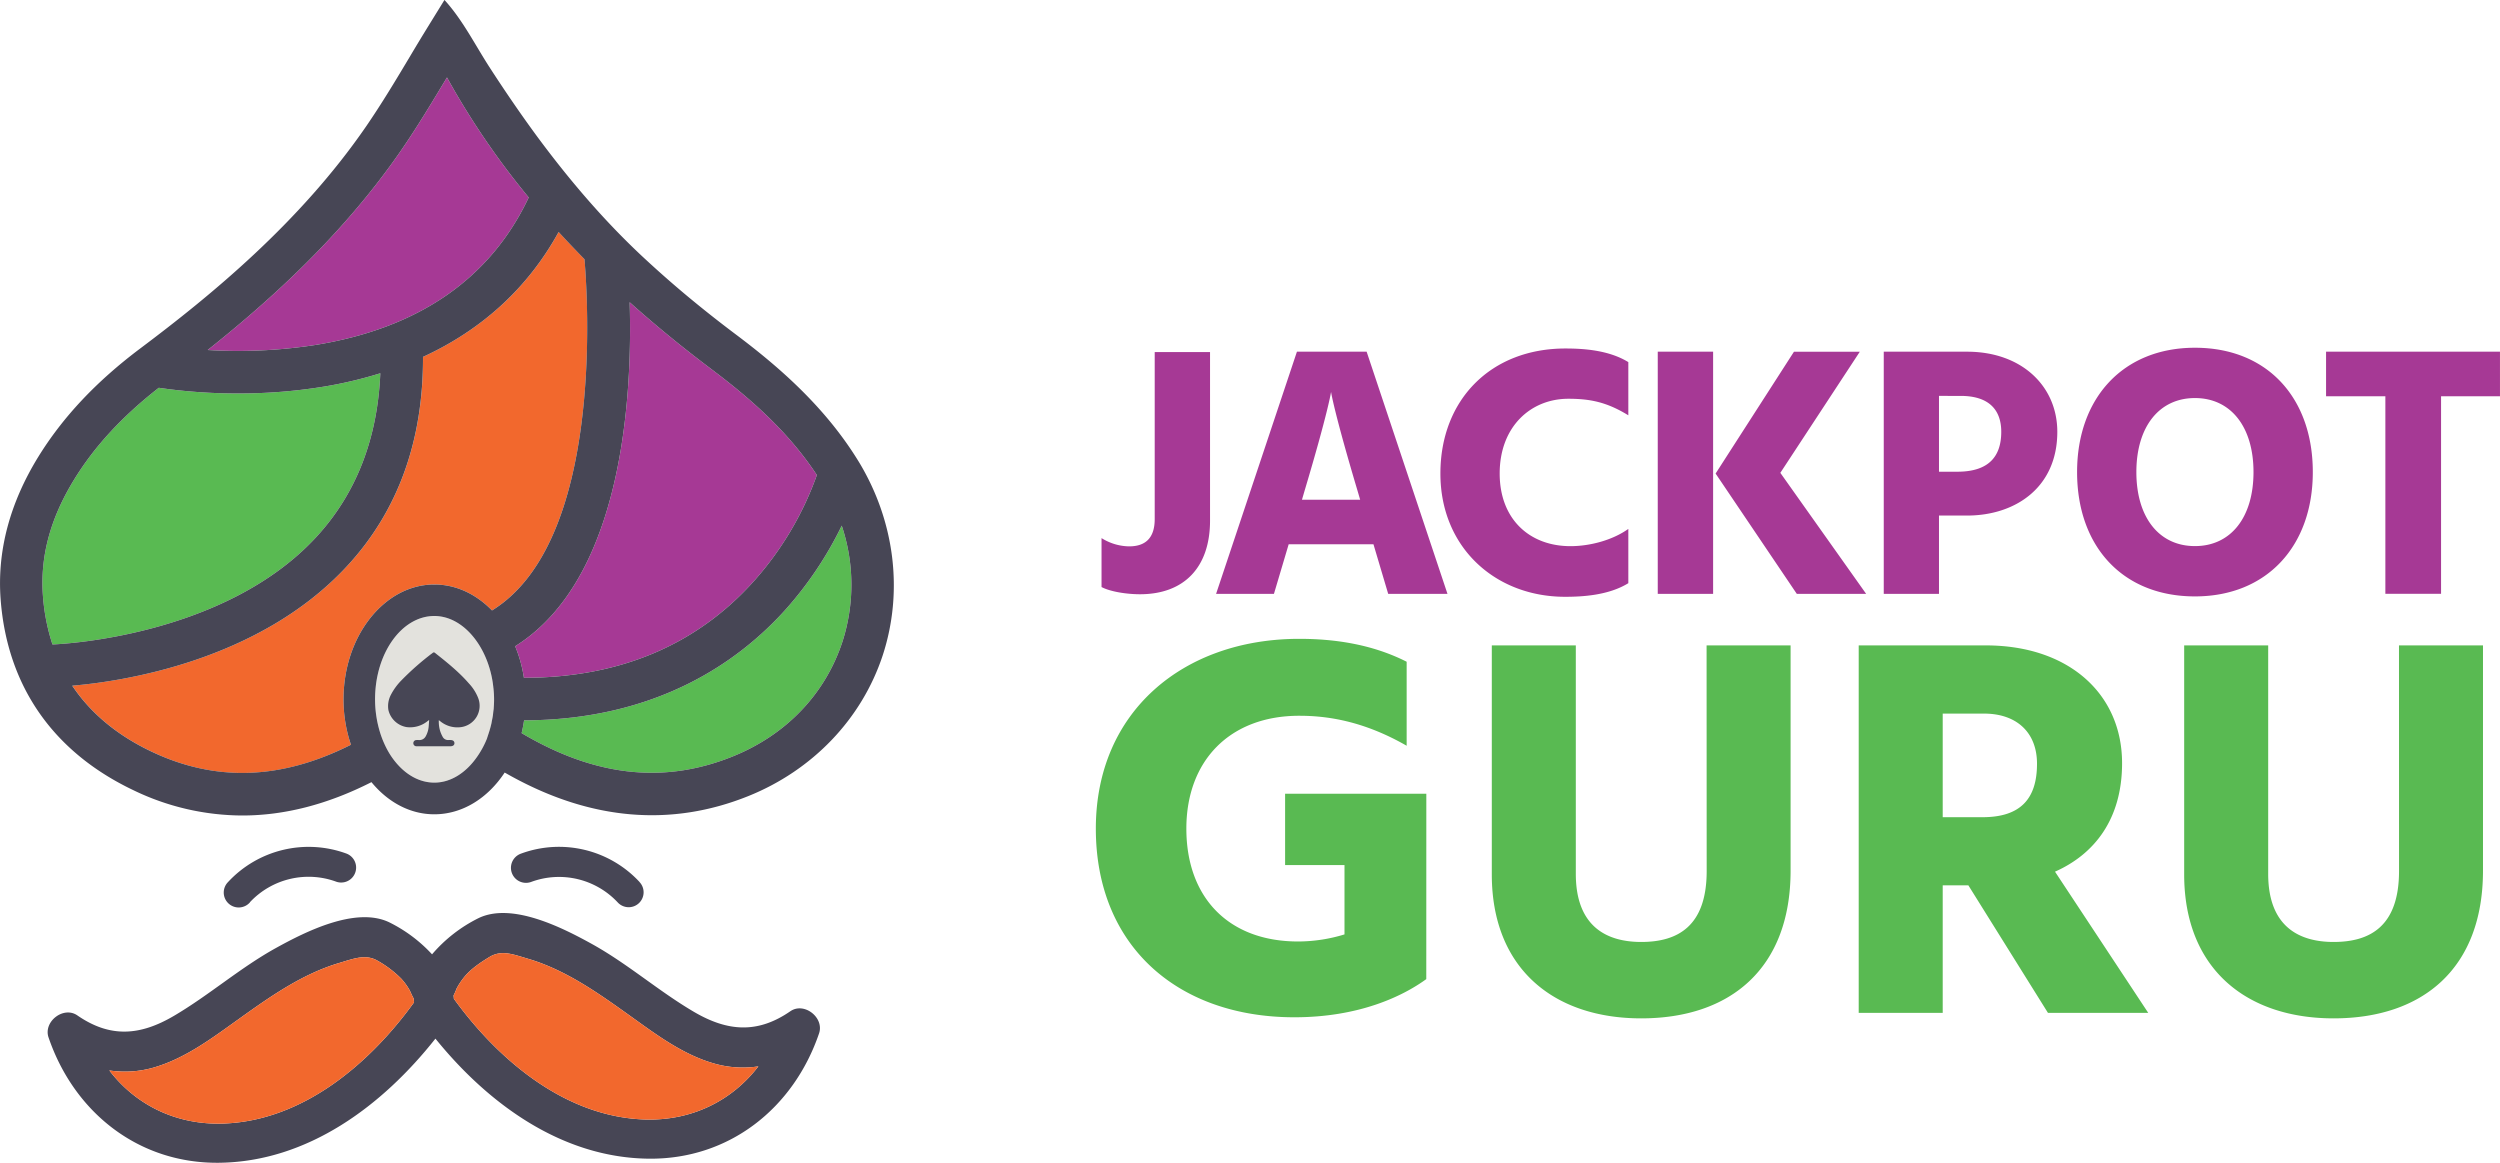 <svg xmlns="http://www.w3.org/2000/svg" width="86" height="40" viewBox="0 0 1101.08 512.14"><defs><style>.cls-1{fill:#a63995}.cls-2{fill:#59ba52}.cls-4{fill:#f2682d}.cls-5{fill:#474655}</style></defs><g id="Layer_2" data-name="Layer 2"><g id="Layer_1-2" data-name="Layer 1"><path class="cls-1" d="M485.15 237a23.45 23.45 0 0012.18 3.64c7.12 0 11.24-3.64 11.24-12v-73.58h24.37v74.23c0 20.57-11.4 32.44-30.86 32.44-5.86 0-13-1.11-16.93-3.17zm119.77 2.73h-37.35l-6.49 21.84H535.6l35.61-106.67h30.7l35.61 106.67h-26.11zm-5.86-19.62l-1.11-3.8c-10.44-35-11.71-43.68-11.71-43.68s-1.26 8.7-11.71 43.68l-1.11 3.8zm118.11-37.19c-9.5-5.86-16.93-7.29-26.43-7.29-16.46 0-30.23 12.19-30.23 32.92 0 20.1 13.14 32 31.18 32 8.39 0 18.36-2.53 25.48-7.6v23.9c-8.7 5.38-20.26 6-27.85 6-30.71 0-54.92-21.69-54.92-54.29 0-32.44 22.16-55.07 55.07-55.07 7.6 0 19 .63 27.7 6zm12.96-28.02h24.38v106.67h-24.38zm91.79 106.67h-30.54l-35.77-53 34.51-53.65h29l-35 53.34zm44.47-106.67c24.05 0 39.72 15.2 39.72 35.29 0 24.69-18.67 36.88-39.72 36.88H854v34.5h-24.33V154.9zm-4.28 52.86c14.09 0 19.31-7 19.31-17.57 0-9.49-5.22-15.82-17.88-15.82H854v33.39zm104.62-54.6c31.81 0 51.91 22 51.91 54.76 0 32.6-20.26 54.76-51.91 54.76-31.81 0-51.91-22-51.91-54.76 0-32.6 20.26-54.76 51.91-54.76zm0 87.36c15.82 0 25.79-12.66 25.79-32.6s-10-32.6-25.79-32.6-25.8 12.66-25.8 32.6 9.97 32.6 25.8 32.6zm134.35-65.99h-25.95v87h-24.53v-87h-26.12V154.9h76.6z"/><path class="cls-2" d="M628.18 431.24c-10.57 7.68-29.78 16.81-58.12 16.81-51.15 0-87.42-31.23-87.42-83.1 0-51.63 38.67-83.58 89.59-83.58 14.88 0 31.69 2.17 47.31 10.09v37c-19.22-11.05-35.31-13.21-47.31-13.21-30.5 0-49.72 19.69-49.72 49.71 0 30.26 18.49 49.71 49.23 49.71a70 70 0 0020.42-3.12V381H566v-31.42h62.2zm123.46-146.98h37v99.18c0 43.23-26.66 65.09-65.8 65.09-38.43 0-65.8-21.86-65.8-63.4V284.26h37v100.62c0 23.3 13.69 30 28.82 30 15.85 0 28.82-6.72 28.82-31.22zm115.29 105.67h-11.29v56.19h-37V284.26h56c36.51 0 60 21.37 60 51.87 0 24.74-12.25 40.11-29.54 47.79l41.07 62.2H902zm-11.29-30h17.53c16.81 0 24-8.17 24-23.54 0-13.93-9.13-22.09-23.3-22.09h-18.23zm200.96-75.67h37v99.18c0 43.23-26.66 65.09-65.8 65.09-38.43 0-65.81-21.86-65.81-63.4V284.26h37v100.62c0 23.3 13.69 30 28.82 30 15.85 0 28.81-6.72 28.81-31.22z"/><path d="M217.46 311.66c0 .61-.13 1.21-.2 1.81s-.11 1.17-.2 1.75c-.12.83-.29 1.64-.46 2.45-.06.33-.11.66-.18 1-.23 1-.49 2-.77 2.9 0 .13-.07.26-.11.4-.32 1-.67 2.05-1 3.05a.36.36 0 000 .09 39.54 39.54 0 01-4.54 8.39c-4.81 6.86-11.47 11.2-18.7 11.2-5.77 0-11.08-2.67-15.4-7.14a33.34 33.34 0 01-5.3-7.28 43 43 0 01-3.65-9.14 49.7 49.7 0 01-1.77-13.14c0-20.23 11.71-36.69 26.11-36.69 11.79 0 22.06 11.51 25.26 26.74.3 1.44.53 2.92.7 4.43 0 .26.07.53.09.8a45.86 45.86 0 01.26 4.72c0 1.24-.05 2.46-.14 3.66z" fill="#e3e2dd"/><path class="cls-1" d="M277.31 133.11q16.56 14.83 35.54 29.13c15.8 11.88 33.55 26.68 46.92 47a141.49 141.49 0 01-27.58 46.55c-25.42 28.44-59.52 42.72-101.45 42.75a59.19 59.19 0 00-3.86-13.91c47.55-29.69 51.69-110.51 50.43-151.52zM176.47 66.5c7.15-10.35 13.66-21.23 20-31.75l.39-.64a345.9 345.9 0 0036 52.86c-16.89 35.77-48.52 57.66-94.16 65a221.17 221.17 0 01-47.23 2.19c28.2-22.43 59.92-51.29 85-87.66z"/><path class="cls-2" d="M23.1 283.85a88.9 88.9 0 01-4.2-21.3c-1.31-17.39 3.21-34.22 13.83-51.47 9-14.64 21.25-27.84 37.2-40.28a238.88 238.88 0 0035 2.5 232.06 232.06 0 0036.18-2.77 185.42 185.42 0 0026.39-6.13c-1.23 28.92-10.69 53.17-28.26 72.2-40.57 43.92-112.8 47.13-116.14 47.25z"/><path class="cls-4" d="M66.69 331c-15.23-7.24-26.85-17-34.87-29 20.91-1.76 82-10.43 121.05-52.68 22.38-24.19 33.59-55.17 33.44-92.15 26.12-12 46.32-30.55 59.74-55 3.67 4 7.48 8 11.39 12 1.59 18.44 8.21 124.57-40.75 154.69-6.93-7.13-15.77-11.43-25.4-11.43-22 0-40 22.69-40 50.57a62 62 0 003.28 20c-30.7 15.52-59.57 16.52-87.88 3z"/><path class="cls-2" d="M371 282.75c-7.62 23.06-24.83 41-48.46 50.49-28.83 11.58-57.71 9.05-88.28-7.76-1.45-.79-3-1.67-4.53-2.59.45-1.83.8-3.71 1.08-5.62 58.59-.16 94.77-26 115.35-49a161.39 161.39 0 0024.57-36.75 81.76 81.76 0 01.27 51.23z"/><path class="cls-5" d="M110.07 397.44a6.58 6.58 0 11-9.64-8.95A48.4 48.4 0 01152.71 376a6.59 6.59 0 01-4.53 12.37 35.38 35.38 0 00-38.11 9m171.59-8.88a6.57 6.57 0 11-9.62 8.95 35.38 35.38 0 00-38.11-9 6.59 6.59 0 11-4.55-12.44 48.37 48.37 0 0152.28 12.45m66.42 56.95c-14.49 10-27.71 8.92-42.51.23-15.56-9.14-29.18-21.19-45-29.93-12.84-7.09-35-18.36-49.71-11.37a64.82 64.82 0 00-20.58 16 64.49 64.49 0 00-19-14.18c-14.77-6.93-36.84 4.26-49.72 11.37-15.82 8.74-29.45 20.79-45 29.93-14.8 8.69-28 9.8-42.51-.23C27.93 443 19 450 21.37 456.93c11.26 33 39.63 55.63 75.17 55.2 39-.47 71.88-25.12 95.23-54.68 23.26 28.75 55.62 52.42 93.8 52.88 35.53.43 63.91-22.17 75.17-55.2 2.35-6.89-6.54-13.96-12.66-9.73zM98.46 494.86c-20.76.73-38.65-8.13-50.32-23.39a45.55 45.55 0 0019.27-1.2c14.14-4 26.23-13.22 38-21.62 13.69-9.79 27.8-19.73 44.12-24.56 6.65-2 11.72-4 17-.81a47.88 47.88 0 0110.15 7.72 27.68 27.68 0 013.75 5.18c.33.57 1.1 2.55 1.78 3.63 0 .55.07 1.11.14 1.66-19.55 27.1-49.02 52.15-83.89 53.39zm185.19-1.8c-34.82-1.29-64.2-26.16-83.77-53.18 0-.48-.07-.95-.12-1.42a28.06 28.06 0 001.34-3.08 31 31 0 013.67-5.43c2.92-3.44 7-6.14 10.82-8.47 5.31-3.21 10.3-1.17 17 .81 16.32 4.83 30.42 14.77 44.12 24.56 11.76 8.4 23.84 17.65 38 21.62a45.67 45.67 0 0019.29 1.21c-11.71 15.25-29.6 24.15-50.35 23.38z"/><path class="cls-5" d="M189 317.1l-.7.52a12.28 12.28 0 01-9.18 2.63 9.93 9.93 0 01-8.06-7.52 10.7 10.7 0 011.09-6.7 26.41 26.41 0 014.59-6.32 120.73 120.73 0 0114-12.28.72.72 0 01.67 0c5.34 4.21 10.64 8.45 15.12 13.6a20.05 20.05 0 014 6.24 9.48 9.48 0 01-8.08 13.05 11.9 11.9 0 01-8.63-2.72l-.56-.43a14.77 14.77 0 00.53 4.61 14 14 0 001.25 2.89 2.67 2.67 0 002.47 1.27h.88c1.09 0 1.73.5 1.75 1.35s-.63 1.38-1.71 1.39h-14.87a1.37 1.37 0 11-.21-2.73 11 11 0 011.15 0 3.12 3.12 0 003-1.66 10.57 10.57 0 001.28-4.1c.09-.97.15-1.94.22-3.09z" id="ZoWlOF.tif"/><path class="cls-4" d="M98.46 494.86c-20.76.73-38.65-8.13-50.32-23.39a45.55 45.55 0 0019.27-1.2c14.14-4 26.23-13.22 38-21.62 13.69-9.79 27.8-19.73 44.12-24.56 6.65-2 11.72-4 17-.81a47.88 47.88 0 0110.15 7.72 27.68 27.68 0 013.75 5.18c.33.57 1.1 2.55 1.78 3.63 0 .55.07 1.11.14 1.66-19.55 27.1-49.02 52.15-83.89 53.39zm185.19-1.8c-34.82-1.29-64.2-26.16-83.77-53.18 0-.48-.07-.95-.12-1.42a28.06 28.06 0 001.34-3.08 31 31 0 013.67-5.43c2.92-3.44 7-6.14 10.82-8.47 5.31-3.21 10.3-1.17 17 .81 16.32 4.83 30.42 14.77 44.12 24.56 11.76 8.4 23.84 17.65 38 21.62a45.67 45.67 0 0019.29 1.21c-11.71 15.25-29.6 24.15-50.35 23.38z"/><path class="cls-5" d="M378 203c-15.31-24.94-36.83-42.84-53.87-55.66q-11-8.25-21.51-17-10.1-8.43-19.73-17.41c-17.4-16.28-32.8-34.46-46.89-53.58C229 49.78 222.32 40 215.84 30c-6.23-9.59-11.59-20.3-19.09-28.9l-1-1.12-6.51 10.55c-3 4.86-6 9.81-8.84 14.6-6.14 10.29-12.5 20.87-19.31 30.76-29.19 42.33-68.39 74.37-99.28 97.55-19.42 14.58-34.13 30.22-45 47.84C4.24 221.72-1.33 242.8.27 264c2.88 38.13 23.07 67.16 58.4 84a110.8 110.8 0 0048 11.18c18.67 0 37.69-4.92 56.92-14.69 7.19 8.75 16.94 14.16 27.68 14.16 12.45 0 23.6-7.16 31-18.39 1 .57 2 1.13 3 1.68 35.29 19.39 70.36 22.33 104.25 8.71 28.4-11.41 50-34 59.23-61.95 9.25-28.22 5.33-59.44-10.75-85.7zM176.47 66.5c7.15-10.35 13.66-21.23 20-31.75l.39-.64a345.9 345.9 0 0036 52.86c-16.89 35.77-48.52 57.66-94.16 65a221.17 221.17 0 01-47.23 2.19c28.2-22.43 59.92-51.29 85-87.66zM23.1 283.85a89.39 89.39 0 01-4.2-21.3c-1.31-17.39 3.21-34.22 13.83-51.47 9-14.64 21.25-27.84 37.2-40.28a238.88 238.88 0 0035 2.5 232.06 232.06 0 0036.18-2.77 185.42 185.42 0 0026.39-6.13c-1.23 28.92-10.69 53.17-28.26 72.2-40.56 43.92-112.8 47.13-116.14 47.25zm194.36 27.81c0 .61-.13 1.21-.2 1.81s-.11 1.17-.2 1.75c-.12.83-.29 1.64-.46 2.45-.06.33-.11.66-.18 1-.23 1-.49 2-.77 2.9 0 .13-.07.26-.11.4-.32 1-.67 2.05-1 3.05a.36.36 0 000 .09 39.54 39.54 0 01-4.54 8.39c-4.81 6.86-11.47 11.2-18.7 11.2-5.77 0-11.08-2.67-15.4-7.14a33.34 33.34 0 01-5.3-7.28 43 43 0 01-3.65-9.14 49.7 49.7 0 01-1.77-13.14c0-20.23 11.71-36.69 26.11-36.69 11.79 0 22.06 11.51 25.26 26.74.3 1.44.53 2.92.7 4.43 0 .26.07.53.09.8a45.86 45.86 0 01.26 4.72c0 1.24-.05 2.46-.14 3.66zm-.77-42.79c-6.93-7.13-15.77-11.43-25.4-11.43-22 0-40 22.69-40 50.57a62 62 0 003.28 20c-30.72 15.48-59.57 16.48-87.9 3-15.23-7.24-26.85-17-34.87-29 20.91-1.76 82-10.43 121.05-52.68 22.38-24.19 33.59-55.17 33.44-92.15 26.12-12 46.32-30.55 59.74-55 3.67 4 7.48 8 11.39 12 1.58 18.44 8.23 124.57-40.73 154.69zm60.62-135.76q16.56 14.83 35.54 29.13c15.8 11.88 33.55 26.68 46.92 47a141.49 141.49 0 01-27.58 46.55c-25.42 28.44-59.52 42.72-101.45 42.75a59.19 59.19 0 00-3.86-13.91c47.55-29.69 51.69-110.51 50.43-151.52zM371 282.75c-7.62 23.06-24.83 41-48.46 50.49-28.83 11.58-57.71 9.05-88.28-7.76-1.45-.79-3-1.67-4.53-2.59.45-1.83.8-3.71 1.08-5.62 58.59-.16 94.77-26 115.35-49a161.39 161.39 0 0024.57-36.75 81.76 81.76 0 01.27 51.23z"/></g></g></svg>